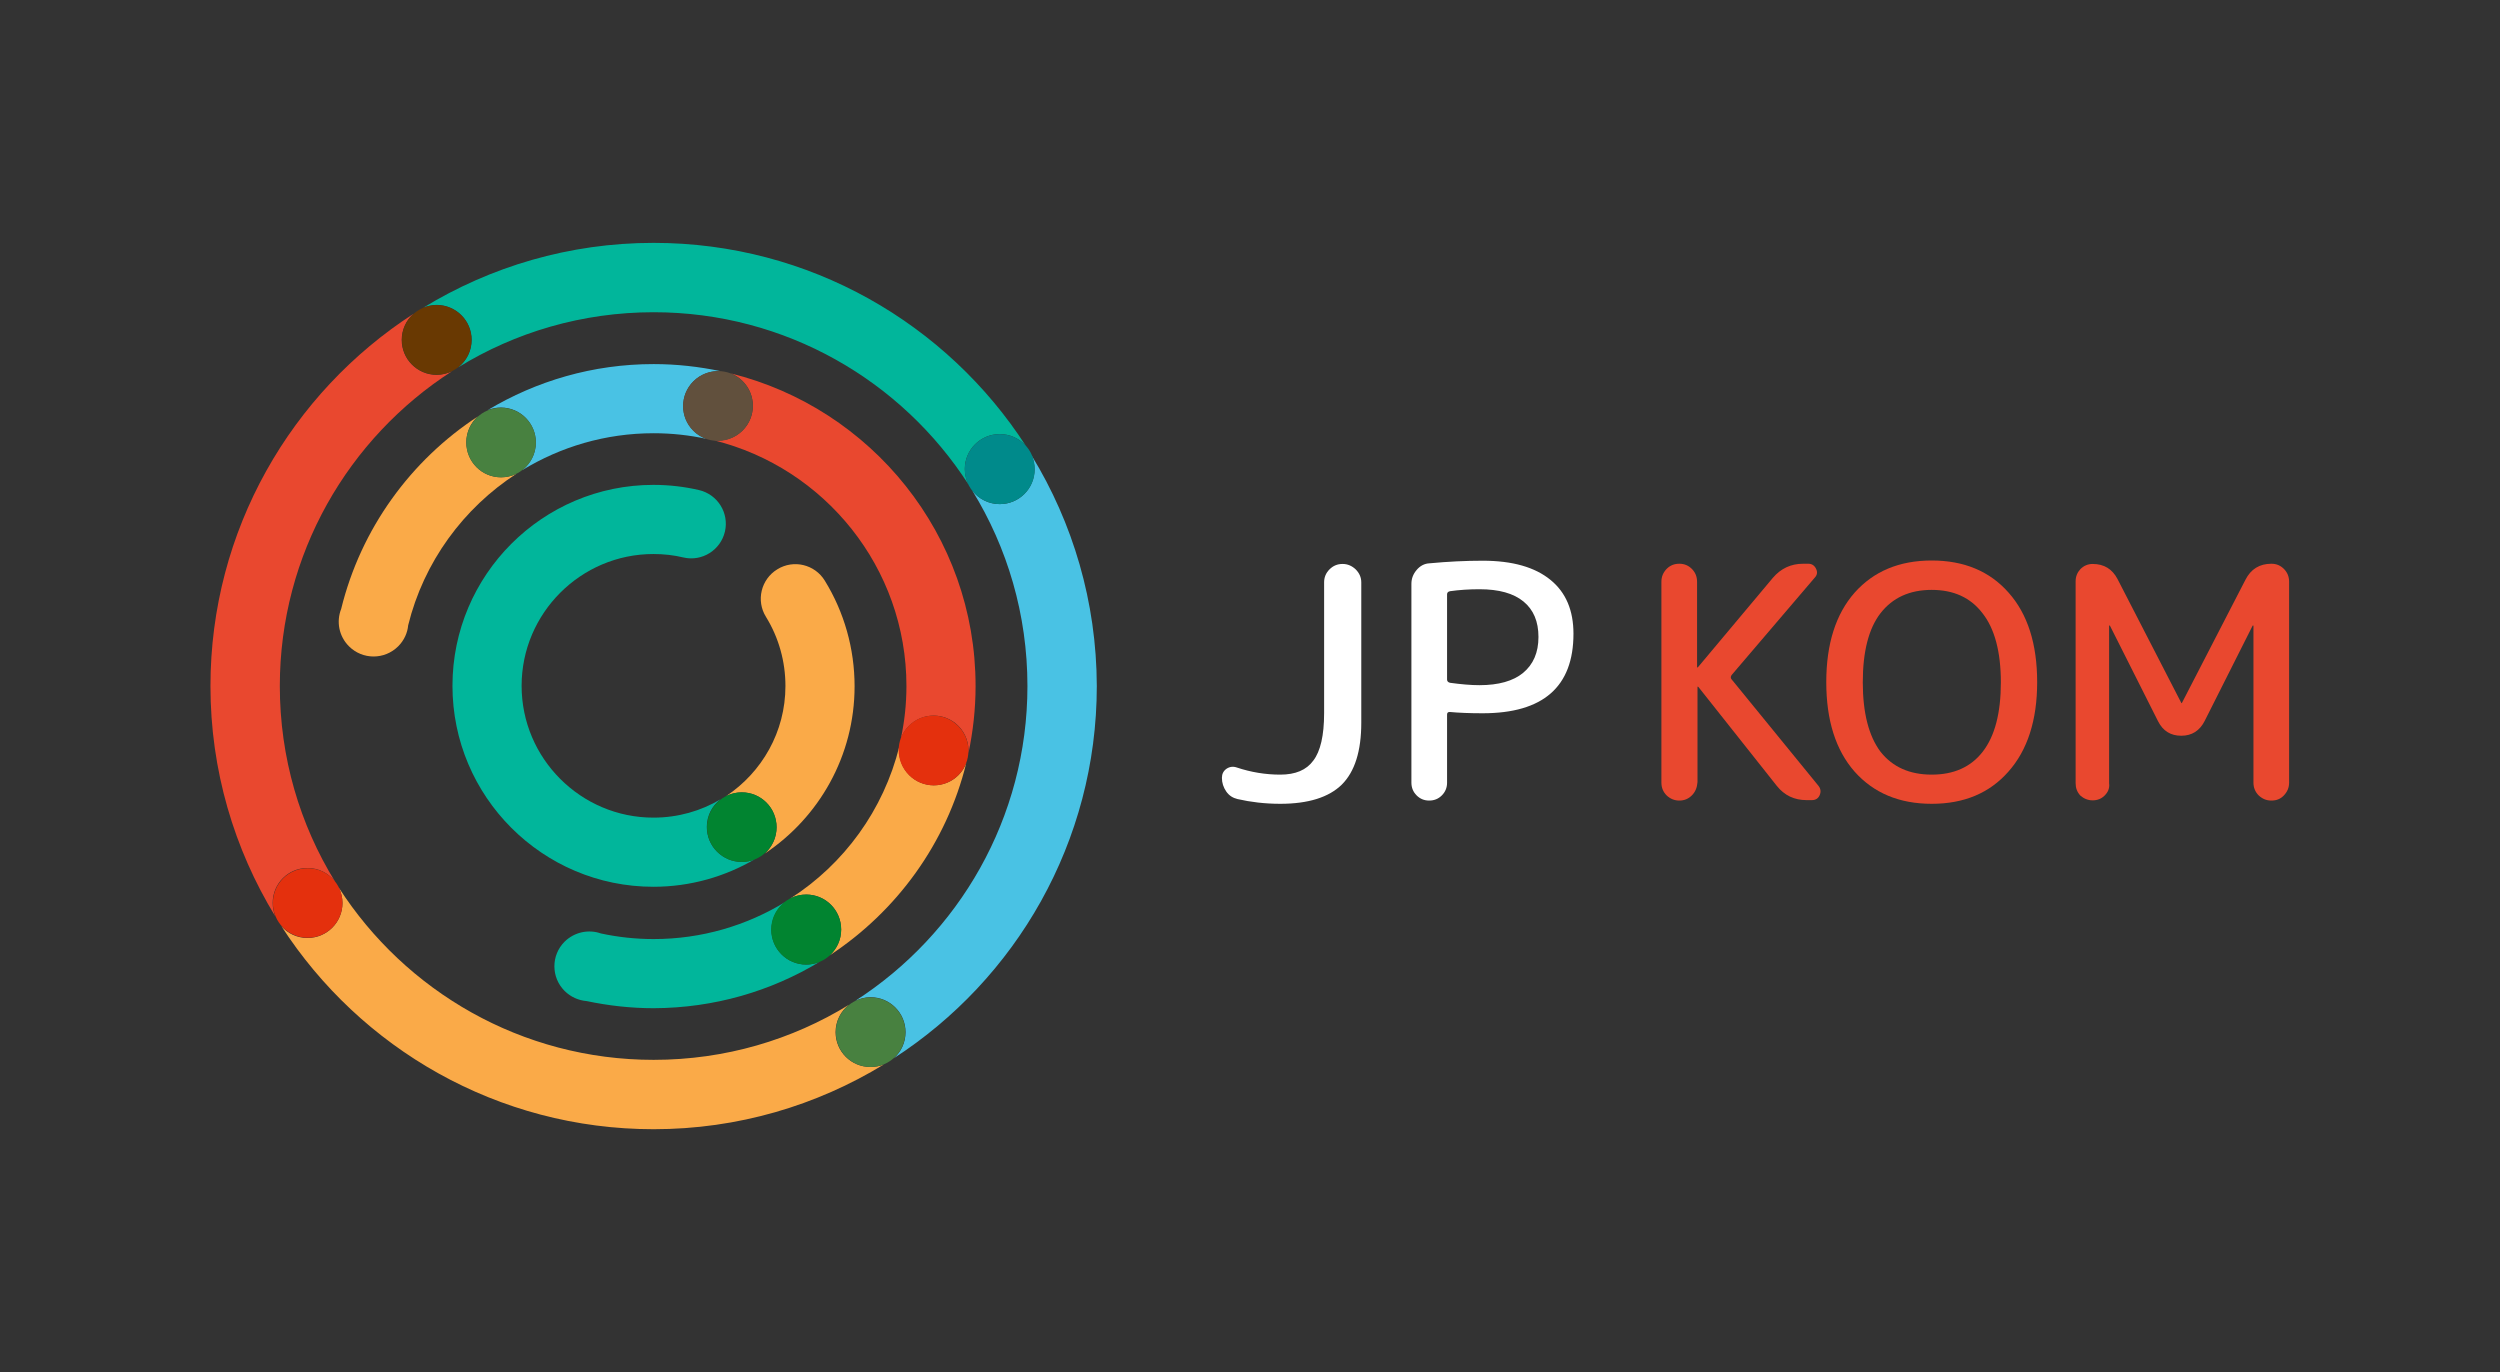 <?xml version="1.0" encoding="utf-8"?>
<!-- Generator: Adobe Illustrator 25.2.3, SVG Export Plug-In . SVG Version: 6.00 Build 0)  -->
<svg version="1.1" id="Ebene_1" xmlns="http://www.w3.org/2000/svg" xmlns:xlink="http://www.w3.org/1999/xlink" x="0px" y="0px"
	 viewBox="0 0 1157 635" style="enable-background:new 0 0 1157 635;" xml:space="preserve">
<rect x="0" y="0" width="1157" height="635" fill="#333333" stroke="none"/>
<style type="text/css">
	.st0{fill:#E9482F;}
	.st1{fill:#FFFFFF;}
	.st2{fill:#01B69B;}
	.st3{fill:#49C2E4;}
	.st4{fill:#FAAA48;}
	.st5{fill:#488140;}
	.st6{fill:#61503D;}
	.st7{fill:#693902;}
	.st8{fill:#E4300D;}
	.st9{fill:#008A8B;}
	.st10{fill:#018430;}
</style>
<path class="st0" d="M783,368.1c-1.6,1.6-3.5,2.4-5.8,2.4c-2.3,0-4.2-0.8-5.9-2.4c-1.6-1.6-2.4-3.6-2.4-5.9v-93
	c0-2.3,0.8-4.2,2.4-5.9c1.6-1.6,3.5-2.4,5.9-2.4c2.3,0,4.2,0.8,5.8,2.4s2.4,3.6,2.4,5.9v39.6c0,0.1,0,0.1,0.1,0.1l0.3-0.1l34.7-41.4
	c3.7-4.3,8.3-6.5,14-6.5h2.4c1.6,0,2.8,0.8,3.5,2.2c0.8,1.5,0.7,2.9-0.5,4.2l-38.5,45.1c-0.5,0.7-0.5,1.4-0.1,1.9l40.3,49.4
	c1.1,1.4,1.2,2.9,0.5,4.4c-0.7,1.5-1.9,2.2-3.6,2.2h-2.4c-5.7,0-10.3-2.2-13.8-6.6l-36.3-45.8c-0.1-0.1-0.2-0.1-0.3-0.1
	c-0.1,0-0.1,0-0.1,0.1v44.1C785.4,364.5,784.6,366.5,783,368.1z"/>
<path class="st0" d="M917.5,283.8C912,276.6,904.2,273,894,273c-10.2,0-18.1,3.6-23.7,10.8c-5.5,7.1-8.2,17.8-8.2,32
	s2.8,24.9,8.2,32.1c5.6,7.1,13.5,10.6,23.7,10.6c10.2,0,18.1-3.5,23.6-10.6c5.6-7.2,8.4-17.9,8.4-32.1S923.1,290.9,917.5,283.8z
	 M929.5,357.1C920.8,367,909,372,894,372s-26.9-5-35.7-14.9c-8.7-9.9-13.1-23.7-13.1-41.4s4.4-31.5,13.1-41.4
	c8.8-9.9,20.7-14.9,35.7-14.9s26.9,5,35.6,14.9c8.8,9.9,13.2,23.7,13.2,41.4S938.3,347.2,929.5,357.1z"/>
<path class="st0" d="M974,368.2c-1.5,1.5-3.4,2.2-5.5,2.2c-2.2,0-4.1-0.8-5.7-2.2c-1.5-1.6-2.2-3.5-2.2-5.7v-46.8V269
	c0-2.2,0.8-4.1,2.2-5.6c1.6-1.6,3.5-2.4,5.7-2.4c5.3,0,9.1,2.4,11.5,7l29.5,57.3c0,0.1,0,0.1,0.2,0.1c0.1,0,0.1,0,0.1-0.1l29.4-57
	c2.5-4.9,6.5-7.4,12-7.4c2.3,0,4.2,0.8,5.8,2.4s2.4,3.6,2.4,5.9v93c0,2.3-0.8,4.2-2.4,5.9s-3.5,2.4-5.8,2.4s-4.2-0.8-5.9-2.4
	c-1.6-1.6-2.4-3.6-2.4-5.9v-72.6c0-0.1-0.1-0.1-0.2-0.1s-0.2,0-0.2,0.1l-22.2,44.1c-2.3,4.5-5.9,6.8-10.8,6.8
	c-4.9,0-8.5-2.2-10.8-6.8l-22.2-44.1c0-0.1-0.1-0.1-0.2-0.1s-0.2,0-0.2,0.1v72.9C976.4,364.8,975.6,366.6,974,368.2z"/>
<path class="st1" d="M572.7,369.8c-2.1-0.5-3.9-1.6-5.2-3.5c-1.3-1.9-2-4-2-6.3c0-1.8,0.7-3.2,2.1-4.2c1.5-1,3.1-1.2,4.8-0.6
	c6.6,2.2,13.3,3.3,20.1,3.3c7,0,12.1-2.1,15.3-6.5c3.3-4.3,5-11.6,5-22v-60.5c0-2.3,0.8-4.3,2.5-6c1.7-1.7,3.7-2.5,6-2.5h0.1
	c2.3,0,4.3,0.9,6,2.5c1.7,1.7,2.6,3.7,2.6,6v65c0,13.1-3,22.6-9,28.6c-6,5.9-15.5,8.9-28.5,8.9C585.4,372,578.8,371.2,572.7,369.8z"
	/>
<path class="st1" d="M669.7,275.1v39.4c0,0.8,0.5,1.3,1.4,1.5c5.1,0.7,9.6,1.1,13.6,1.1c8.8,0,15.6-1.9,20.2-5.7
	c4.7-3.9,7.1-9.4,7.1-16.6s-2.3-12.6-6.9-16.4c-4.6-3.8-11.4-5.7-20.4-5.7c-4.8,0-9.3,0.3-13.6,0.9
	C670.1,273.8,669.7,274.3,669.7,275.1z M667.3,368.1c-1.6,1.6-3.5,2.4-5.9,2.4c-2.3,0-4.2-0.8-5.8-2.4s-2.4-3.6-2.4-5.9v-92
	c0-2.4,0.8-4.5,2.4-6.4s3.6-3,6-3.1c8.5-0.8,16.7-1.2,24.6-1.2c13.8,0,24.2,3,31.4,8.9c7.1,5.8,10.6,14.1,10.6,24.9
	c0,24.5-14,36.8-42,36.8c-5.9,0-11-0.2-15.3-0.6c-0.8,0-1.2,0.4-1.2,1.2v31.6C669.7,364.5,668.9,366.5,667.3,368.1z"/>
<path class="st2" d="M218.3,157.3c0,5.2-2.4,9.7-6.2,12.7c26.3-16.2,57.3-25.5,90.4-25.5c61.1,0,114.9,31.8,145.7,79.7
	c-1-2.1-1.7-4.5-1.7-7.1c0-8.9,7.2-16.2,16.2-16.2c4.8,0,9.2,2.1,12.1,5.5c-36.5-56.5-100.1-94-172.3-94c-39,0-75.5,11-106.6,30
	c1.9-0.8,4-1.3,6.3-1.3C211.1,141.2,218.3,148.4,218.3,157.3z"/>
<path class="st3" d="M248,204.8c0,5.2-2.5,9.8-6.3,12.8c17.7-10.8,38.5-17.1,60.8-17.1c8.4,0,16.5,0.9,24.4,2.6
	c-2.2-0.8-4.3-2-6-3.8c-6.3-6.3-6.3-16.5,0-22.8c3.5-3.5,8.2-5,12.7-4.7c-10-2.1-20.4-3.3-31.1-3.3c-28.1,0-54.3,7.8-76.8,21.3
	c1.9-0.8,4-1.2,6.1-1.2C240.8,188.6,248,195.9,248,204.8z"/>
<path class="st3" d="M477.5,210.9c0.8,1.9,1.3,4,1.3,6.3c0,8.9-7.2,16.1-16.1,16.1c-5.2,0-9.7-2.4-12.7-6.2
	c16.2,26.3,25.5,57.3,25.5,90.4c0,61.1-31.8,114.9-79.7,145.7c2.1-1,4.5-1.7,7.1-1.7c8.9,0,16.2,7.2,16.2,16.2
	c0,4.8-2.1,9.2-5.5,12.1c56.5-36.5,94-100.1,94-172.3C507.5,278.5,496.5,242,477.5,210.9z"/>
<path class="st0" d="M126.2,417.8c0-8.9,7.2-16.1,16.1-16.1c5.2,0,9.7,2.4,12.7,6.2c-16.2-26.3-25.5-57.3-25.5-90.4
	c0-61.1,31.8-114.9,79.7-145.7c-2.1,1-4.5,1.7-7.1,1.7c-8.9,0-16.2-7.2-16.2-16.2c0-4.8,2.1-9.2,5.5-12.1
	c-56.5,36.5-94,100.1-94,172.3c0,39,11,75.5,30,106.6C126.6,422.2,126.2,420.1,126.2,417.8z"/>
<path class="st4" d="M402.8,493.8c-8.9,0-16.1-7.2-16.1-16.1c0-5.2,2.4-9.7,6.2-12.7c-26.3,16.2-57.3,25.5-90.4,25.5
	c-61.1,0-114.9-31.8-145.7-79.7c1,2.1,1.7,4.5,1.7,7.1c0,8.9-7.2,16.2-16.2,16.2c-4.8,0-9.2-2.1-12.1-5.5
	c36.5,56.5,100.1,94,172.3,94c39,0,75.5-11,106.6-30C407.2,493.4,405.1,493.8,402.8,493.8z"/>
<path class="st4" d="M443.6,358.7c-6.3,6.3-16.5,6.3-22.8,0c-3.6-3.6-5.1-8.5-4.6-13.2c-7.3,29.4-25.6,54.4-50.4,70.3
	c2.2-1.2,4.7-1.8,7.4-1.8c8.9,0,16.1,7.2,16.1,16.2c0,4.8-2.1,9.1-5.4,12c31.1-20.4,54.2-52,63.3-89.1
	C446.4,355.2,445.2,357.1,443.6,358.7z"/>
<path class="st0" d="M419.5,317.5c0,8.4-0.9,16.5-2.6,24.4c0.8-2.2,2-4.3,3.8-6c6.3-6.3,16.5-6.3,22.8,0c3.5,3.5,5,8.2,4.7,12.7
	c2.1-10,3.3-20.4,3.3-31.1c0-69.9-48.3-128.6-113.3-144.7c2,0.8,3.9,2,5.5,3.6c6.3,6.3,6.3,16.5,0,22.8c-3.6,3.6-8.5,5.1-13.2,4.6
	C381.6,216.5,419.5,262.7,419.5,317.5z"/>
<path class="st4" d="M239.1,219.2c-2.2,1.1-4.6,1.7-7.2,1.7c-8.9,0-16.1-7.2-16.1-16.2c0-4.8,2.1-9.1,5.4-12
	c-31.1,20.3-54.2,52-63.3,89.1c-2.3,5.8-1.1,12.6,3.6,17.3c6.3,6.3,16.5,6.3,22.8,0c2.7-2.7,4.3-6.2,4.6-9.7
	C196.1,260.1,214.5,235.1,239.1,219.2z"/>
<path class="st2" d="M379.2,445.2c-1.9,0.8-4,1.2-6.1,1.2c-8.9,0-16.1-7.2-16.1-16.1c0-5.2,2.5-9.9,6.3-12.8
	c-17.7,10.8-38.5,17.1-60.8,17.1c-8.4,0-16.5-0.9-24.4-2.6c-5.7-2-12.2-0.7-16.8,3.8c-6.3,6.3-6.3,16.5,0,22.8
	c2.8,2.8,6.5,4.4,10.2,4.7c10,2.1,20.4,3.3,31,3.3C330.6,466.5,356.8,458.7,379.2,445.2z"/>
<path class="st2" d="M343.3,398.9c-8.9,0-16.2-7.2-16.2-16.2c0-5.2,2.5-9.9,6.4-12.8c-9.1,5.4-19.7,8.5-31.1,8.5
	c-33.6,0-61-27.4-61-61s27.4-61,61-61c4.7,0,9.4,0.5,13.9,1.6c8.6,2,17.2-3.4,19.2-12c2-8.6-3.4-17.2-12-19.2
	c-6.9-1.6-14-2.4-21.1-2.4c-51.3,0-93,41.7-93,93s41.7,93,93,93c17.1,0,33.2-4.7,47-12.8C347.6,398.5,345.5,398.9,343.3,398.9z"/>
<path class="st4" d="M381.7,268.7c-4.6-7.5-14.5-9.9-22-5.2c-7.5,4.6-9.9,14.5-5.2,22c5.9,9.6,9,20.6,9,32
	c0,21.2-10.9,39.9-27.4,50.9c2.2-1.1,4.6-1.7,7.2-1.7c8.9,0,16.1,7.2,16.1,16.2c0,4.8-2.1,9.1-5.4,12.1c25-16.7,41.5-45.1,41.5-77.4
	C395.5,300.2,390.7,283.3,381.7,268.7z"/>
<circle class="st5" cx="231.9" cy="204.8" r="16.1"/>
<ellipse transform="matrix(0.707 -0.707 0.707 0.707 -35.513 289.978)" class="st6" cx="332.3" cy="187.9" rx="16.2" ry="16.1"/>
<circle class="st5" cx="402.9" cy="477.7" r="16.1"/>
<circle class="st7" cx="202.1" cy="157.3" r="16.1"/>
<circle class="st8" cx="142.4" cy="417.9" r="16.1"/>
<circle class="st9" cx="462.7" cy="217.1" r="16.2"/>
<circle class="st10" cx="373.1" cy="430.2" r="16.2"/>
<ellipse transform="matrix(0.707 -0.707 0.707 0.707 -118.991 407.287)" class="st8" cx="432.1" cy="347.3" rx="16.1" ry="16.2"/>
<circle class="st10" cx="343.3" cy="382.8" r="16.1"/>
</svg>
